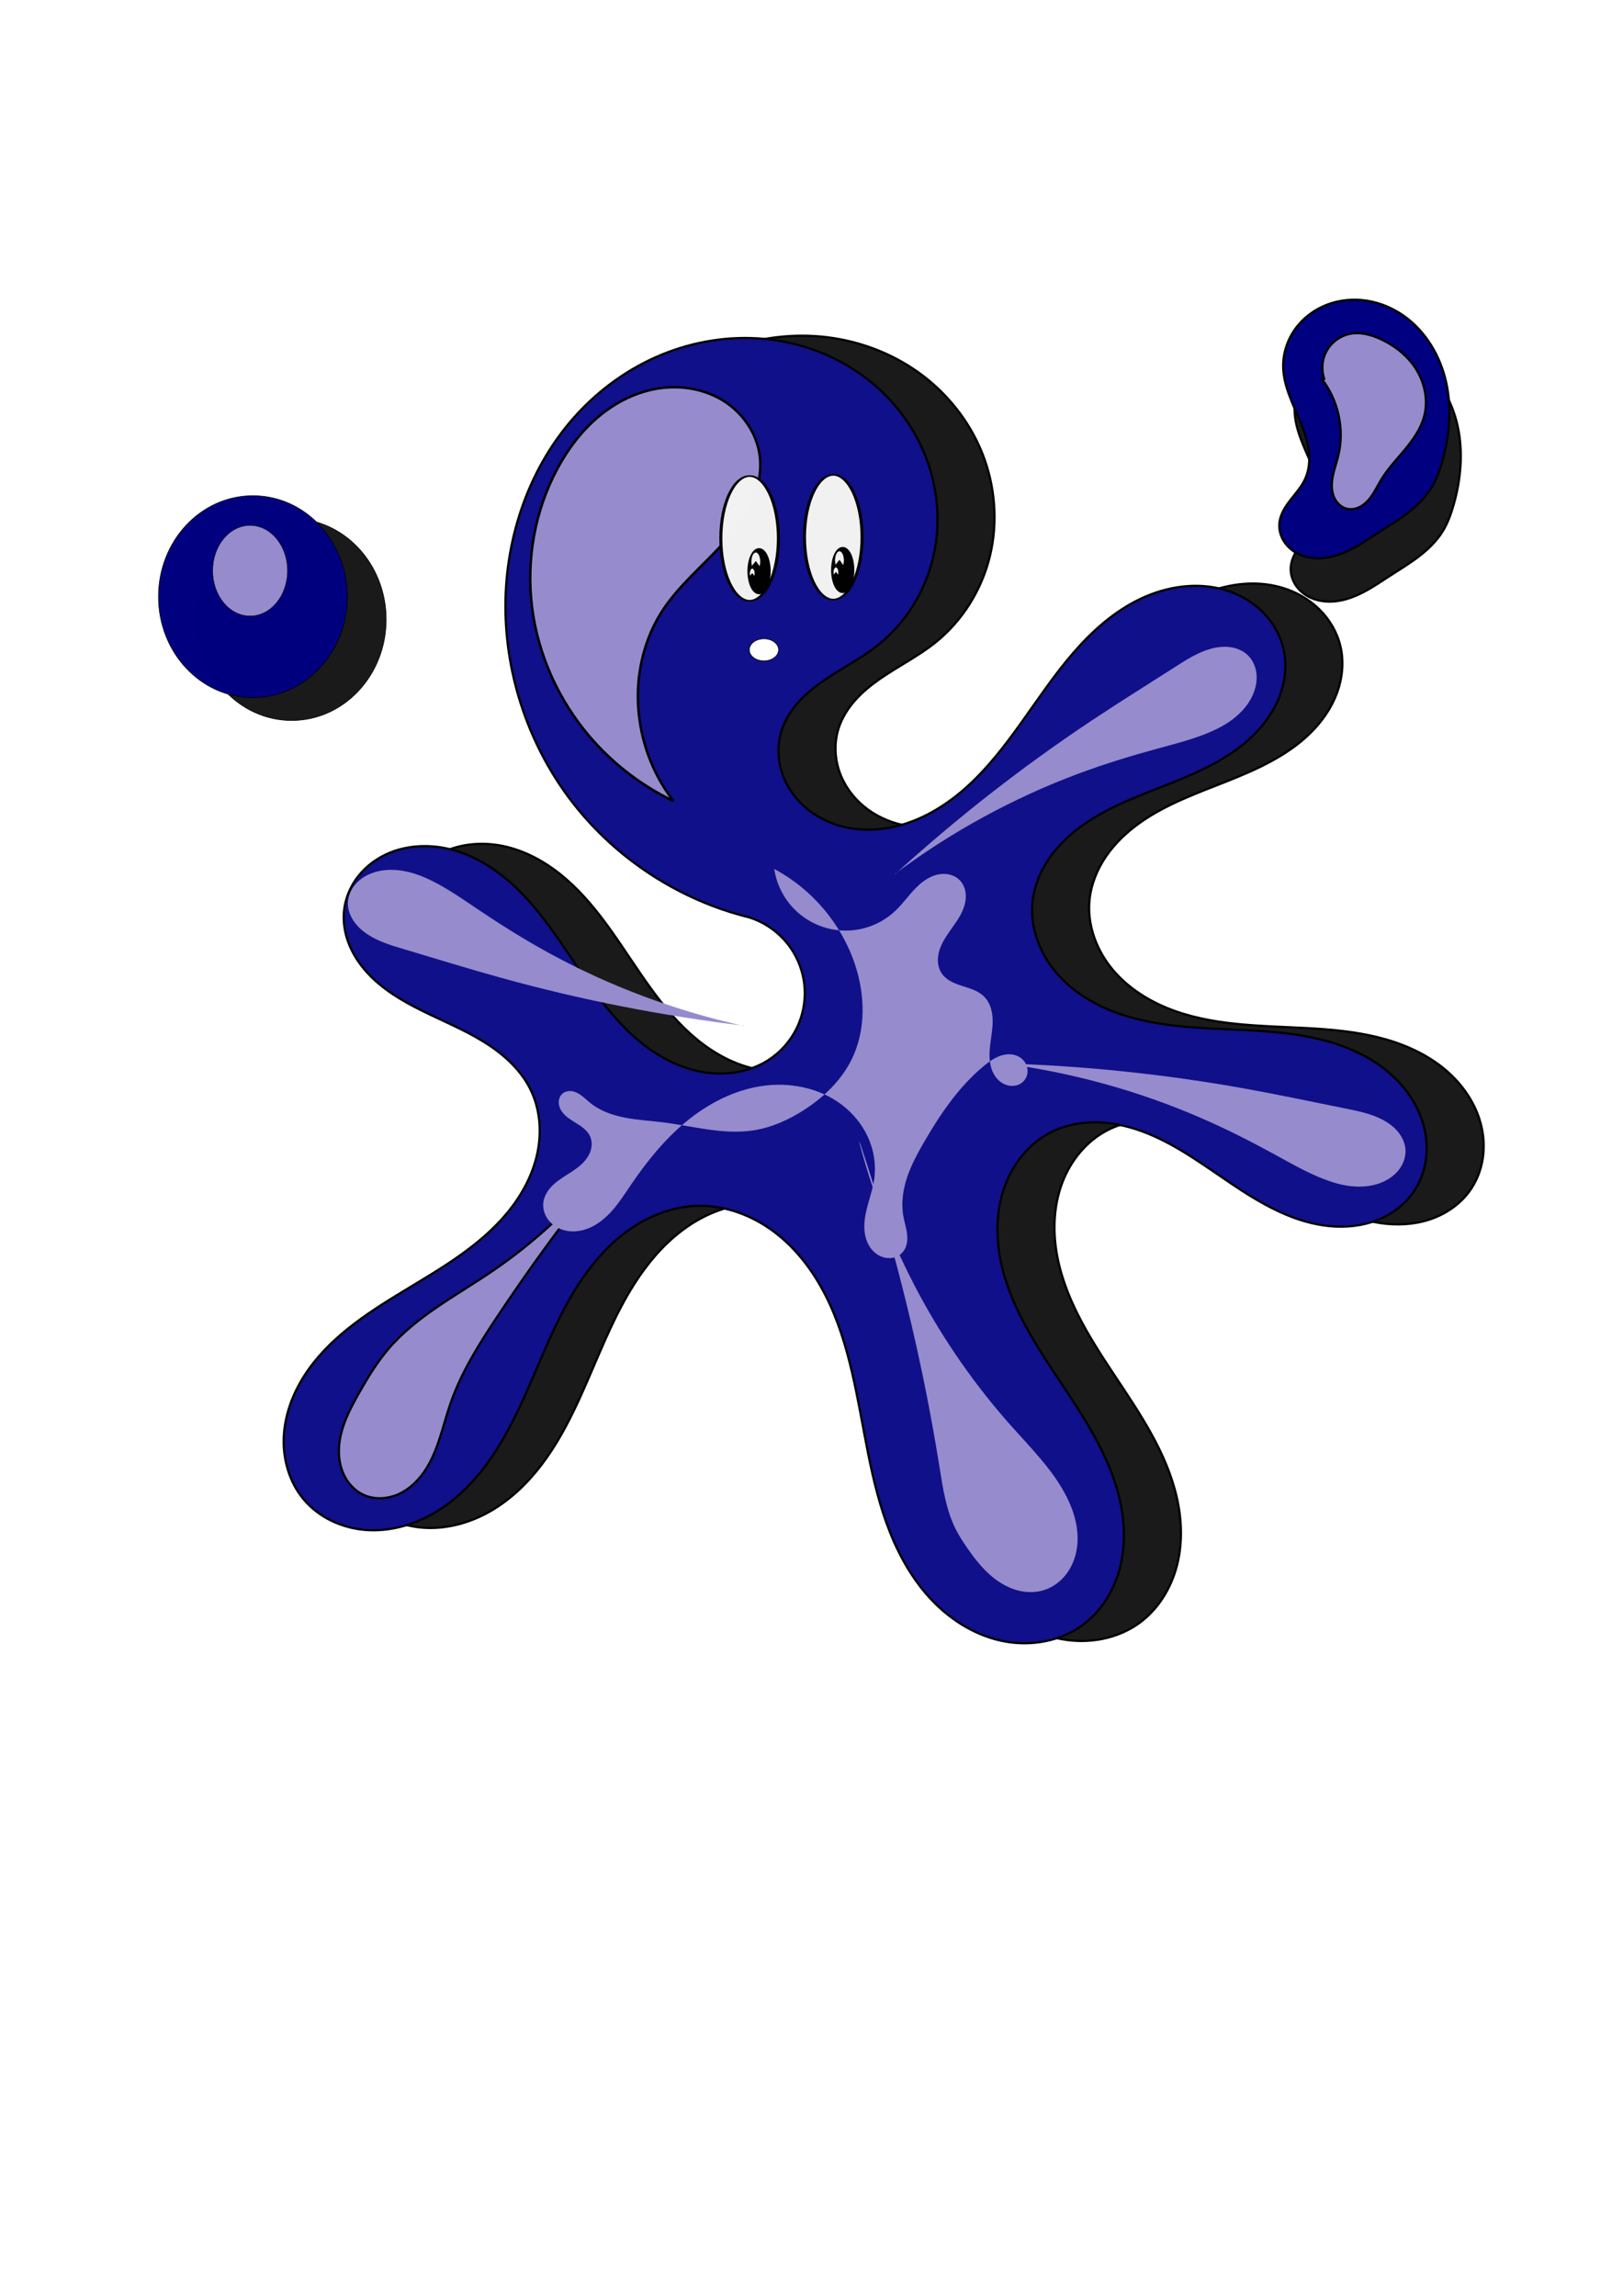 <?xml version="1.0" encoding="UTF-8"?>
<svg version="1.1" viewBox="0 0 744.09 1052.4" xmlns="http://www.w3.org/2000/svg">
<defs>
<filter id="e" x="-.609" y="-.363" width="2.218" height="1.725">
<feGaussianBlur stdDeviation="12.192"/>
</filter>
<filter id="l" x="-.447" y="-.463" width="1.894" height="1.926">
<feGaussianBlur stdDeviation="22.249"/>
</filter>
<filter id="a" x="-.303" y="-.916" width="1.605" height="2.831">
<feGaussianBlur stdDeviation="22.741"/>
</filter>
<filter id="k" x="-.696" y="-.338" width="2.393" height="1.675">
<feGaussianBlur stdDeviation="29.068"/>
</filter>
<filter id="j" x="-.511" y="-.41" width="2.022" height="1.819">
<feGaussianBlur stdDeviation="25.874"/>
</filter>
<filter id="i" x="-.405" y="-.518" width="1.81" height="2.037">
<feGaussianBlur stdDeviation="20.628"/>
</filter>
<filter id="h" x="-.636" y="-.354" width="2.273" height="1.708">
<feGaussianBlur stdDeviation="31.527"/>
</filter>
<filter id="g" x="-.41" y="-.511" width="1.82" height="2.021">
<feGaussianBlur stdDeviation="37.943"/>
</filter>
<filter id="f" x="-.615" y="-.405" width="2.23" height="1.81">
<feGaussianBlur stdDeviation="19.989"/>
</filter>
<filter id="d" x="-.138" y="-.12" width="1.275" height="1.241">
<feGaussianBlur stdDeviation="30.023"/>
</filter>
<filter id="c" x="-.472" y="-.421" width="1.943" height="1.842">
<feGaussianBlur stdDeviation="16.231"/>
</filter>
<filter id="b" x="-.503" y="-.415" width="2.005" height="1.831">
<feGaussianBlur stdDeviation="7.188"/>
</filter>
</defs>
<path d="m603.17 236.18" fill="none" stroke="#000" stroke-width="1px"/>
<path transform="matrix(.826 0 0 .878 24.405 44.129)" d="m312.08 507.61c-19.443-3.296-37.776-12.841-51.626-26.879-6.426-6.513-11.875-13.921-18.115-20.613-6.239-6.692-13.489-12.784-22.157-15.714-5.899-1.993-12.244-2.45-18.088-4.6-2.922-1.075-5.723-2.591-7.955-4.762-2.232-2.171-3.864-5.038-4.205-8.133-0.246-2.235 0.189-4.53 1.167-6.554 0.978-2.024 2.49-3.778 4.304-5.106 3.627-2.657 8.368-3.547 12.827-2.965 4.459 0.582 8.654 2.54 12.352 5.099 3.698 2.559 6.941 5.712 10.091 8.922 5.835 5.946 11.429 12.16 16.215 18.979 5.117 7.291 9.273 15.221 14.394 22.509 12.073 17.181 29.55 30.505 49.315 37.598" fill="#968bcc" filter="url(#i)" stroke="#000" stroke-width="1.174px"/>
<path d="m456.95 379.59c8.247-15.177 17.136-30.074 26.64-44.649 6.108-9.367 12.505-18.644 20.34-26.917 7.835-8.273 17.199-15.556 28.159-20.179 4.838-2.041 10.05-3.564 15.398-3.623 5.348-0.06 10.862 1.473 14.657 4.847 2.797 2.486 4.532 5.871 5 9.375 0.468 3.504-0.304 7.109-2.018 10.287-1.714 3.178-4.348 5.931-7.479 8.074s-6.749 3.686-10.531 4.681c-6.219 1.635-12.8 1.795-19.126 3.058-4.718 0.942-9.261 2.491-13.661 4.281-24.997 10.167-45.725 28.507-57.378 50.765" fill="#968bcc" filter="url(#l)" stroke="#000" stroke-width="1.144px"/>
<path d="m637.15 264.02c4.533-2.93 9.166-5.723 13.444-9.014 4.278-3.291 8.223-7.12 11.015-11.739 2.128-3.52 3.544-7.424 4.696-11.373 3.462-11.866 4.63-24.57 1.977-36.644-2.653-12.073-9.34-23.461-19.443-30.584-5.051-3.562-10.898-6.024-17.005-6.971-6.108-0.947-12.469-0.361-18.24 1.853-5.77 2.215-10.926 6.072-14.537 11.088-3.611 5.016-5.641 11.185-5.54 17.364 0.147 8.952 4.558 17.181 7.962 25.461 1.702 4.14 3.182 8.413 3.757 12.853 0.575 4.439 0.203 9.082-1.669 13.149-1.653 3.593-4.374 6.561-6.796 9.688s-4.642 6.641-4.993 10.581c-0.213 2.383 0.288 4.814 1.348 6.959 1.06 2.145 2.668 4.005 4.586 5.436 3.836 2.861 8.811 3.941 13.584 3.601 4.773-0.34 9.37-2.009 13.624-4.202 4.253-2.192 8.211-4.908 12.23-7.506" fill="#1a1a1a" filter="url(#f)" stroke="#000" stroke-opacity=".979" stroke-width="1px"/>
<path d="m631.92 244.14c4.533-2.93 9.166-5.723 13.444-9.014 4.278-3.291 8.223-7.12 11.015-11.739 2.128-3.52 3.544-7.424 4.696-11.373 3.462-11.866 4.63-24.57 1.977-36.644-2.653-12.073-9.34-23.461-19.443-30.584-5.051-3.562-10.898-6.024-17.005-6.971-6.108-0.947-12.469-0.361-18.24 1.853-5.77 2.215-10.926 6.072-14.537 11.088-3.611 5.016-5.641 11.185-5.54 17.364 0.147 8.952 4.558 17.181 7.962 25.461 1.702 4.14 3.182 8.413 3.757 12.853 0.575 4.439 0.203 9.082-1.669 13.149-1.653 3.593-4.374 6.561-6.796 9.688s-4.642 6.641-4.993 10.581c-0.213 2.383 0.288 4.814 1.348 6.959 1.06 2.145 2.668 4.005 4.586 5.436 3.836 2.861 8.811 3.941 13.584 3.601 4.773-0.34 9.37-2.009 13.624-4.202 4.253-2.192 8.211-4.908 12.23-7.506" fill="#000080" stroke="#000" stroke-width="1px"/>
<path d="m177.04 283.97c0 25.562-19.385 46.283-43.297 46.283s-43.297-20.722-43.297-46.283c0-25.562 19.385-46.283 43.297-46.283s43.297 20.722 43.297 46.283z" fill="#1a1a1a" fill-opacity=".995" fill-rule="evenodd" filter="url(#c)" stroke="#000" stroke-linecap="square" stroke-linejoin="round" stroke-width=".293"/>
<path d="m159.25 273.51c0 25.562-19.385 46.283-43.297 46.283s-43.297-20.722-43.297-46.283c0-25.562 19.385-46.283 43.297-46.283s43.297 20.722 43.297 46.283z" fill="#000080" fill-opacity=".995" fill-rule="evenodd" stroke="#000" stroke-linecap="square" stroke-linejoin="round" stroke-width=".3"/>
<path d="m369.63 419.47c-31.66-7.79-60.53-26.48-80.61-52.17s-31.239-58.219-31.158-90.825c0.079-31.947 11.205-64.206 32.84-87.712 10.818-11.753 24.14-21.239 38.918-27.3 14.779-6.061 31.007-8.662 46.912-7.179 15.905 1.482 31.451 7.08 44.455 16.356 13.004 9.276 23.405 22.239 29.329 37.073s7.304 31.5 3.571 47.032c-3.732 15.531-12.611 29.833-25.085 39.811-7.888 6.309-17.035 10.839-25.332 16.6-4.149 2.881-8.102 6.086-11.45 9.867-3.349 3.781-6.086 8.161-7.597 12.98-1.985 6.331-1.766 13.292 0.378 19.571 2.143 6.279 6.17 11.866 11.291 16.085 5.121 4.218 11.311 7.082 17.792 8.504 6.481 1.423 13.244 1.423 19.775 0.255 13.063-2.336 24.98-9.263 34.927-18.046 9.947-8.784 18.095-19.396 25.812-30.192 7.716-10.796 15.09-21.876 23.772-31.911 8.682-10.035 18.804-19.081 30.78-24.797 11.976-5.716 25.976-7.88 38.705-4.131 6.365 1.875 12.325 5.209 17.079 9.838 4.753 4.629 8.27 10.564 9.802 17.02 1.701 7.168 0.925 14.819-1.673 21.713-2.597 6.894-6.958 13.049-12.22 18.205-10.524 10.311-24.317 16.522-38.007 21.967-13.69 5.445-27.777 10.431-39.82 18.919-6.021 4.244-11.485 9.36-15.658 15.432-4.172 6.071-7.022 13.128-7.679 20.465-0.967 10.794 2.915 21.728 9.593 30.263 6.677 8.536 15.984 14.783 26.015 18.885 20.062 8.203 42.381 8.033 64.023 9.202 10.821 0.584 21.674 1.542 32.204 4.103s20.778 6.786 29.355 13.41c8.577 6.624 15.409 15.773 18.191 26.247 1.391 5.237 1.759 10.76 0.922 16.113-0.837 5.354-2.89 10.531-6.075 14.914-4.487 6.175-11.137 10.634-18.393 13.003-7.256 2.369-15.089 2.715-22.638 1.584-15.097-2.263-28.712-10.18-41.395-18.676-12.683-8.496-25.026-17.817-39.192-23.507-7.083-2.845-14.597-4.747-22.226-5.008-7.628-0.261-15.381 1.165-22.166 4.662-9.418 4.856-16.581 13.571-20.451 23.435-3.87 9.864-4.588 20.8-3.04 31.283 3.096 20.965 14.756 39.554 26.49 57.201 11.734 17.648 24.059 35.606 28.801 56.261 2.371 10.328 2.736 21.23 0.059 31.482s-8.529 19.813-17.066 26.091c-10.132 7.45-23.548 9.825-35.905 7.486s-23.635-9.123-32.439-18.104c-8.804-8.98-15.245-20.078-19.912-31.756s-7.623-23.967-10.094-36.298c-4.942-24.662-8.164-50.18-19.59-72.587-5.713-11.204-13.508-21.497-23.572-29.038-10.065-7.54-22.502-12.197-35.074-11.868-10.802 0.283-21.338 4.213-30.286 10.271-8.948 6.058-16.373 14.175-22.487 23.084-12.228 17.818-19.262 38.586-28.415 58.162-4.577 9.788-9.732 19.361-16.25 27.979-6.518 8.618-14.451 16.286-23.836 21.64-9.386 5.354-20.285 8.309-31.055 7.432-10.77-0.877-21.338-5.776-28.259-14.074-6.448-7.732-9.45-18.041-9.09-28.102 0.36-10.062 3.926-19.859 9.328-28.356 10.804-16.993 28.264-28.466 45.492-38.892 17.227-10.425 35.168-20.673 47.919-36.257 6.376-7.792 11.327-16.884 13.474-26.72 2.147-9.837 1.363-20.442-3.073-29.48-4.588-9.349-12.746-16.521-21.615-21.979-8.869-5.458-18.559-9.418-27.898-14.027-9.339-4.609-18.508-10.005-25.497-17.725-3.495-3.86-6.407-8.282-8.297-13.134-1.89-4.852-2.737-10.143-2.163-15.318 0.58-5.234 2.615-10.28 5.702-14.546 3.088-4.266 7.212-7.754 11.86-10.23 9.295-4.952 20.493-5.735 30.732-3.269s19.564 8.004 27.502 14.926c7.938 6.922 14.573 15.21 20.674 23.795 12.203 17.169 22.744 36.04 38.998 49.437 8.127 6.699 17.673 11.897 28.015 13.886 10.343 1.989 21.514 0.578 30.468-4.967 5.892-3.648 10.706-9.014 13.695-15.266 2.989-6.252 4.144-13.367 3.284-20.244-0.86-6.876-3.73-13.489-8.166-18.812-4.436-5.324-10.423-9.339-17.031-11.425" fill="#1a1a1a" filter="url(#d)" stroke="#000" stroke-width="1px"/>
<path d="m343.48 420.52c-31.66-7.797-60.531-26.483-80.611-52.173s-31.239-58.219-31.158-90.825c0.079-31.947 11.205-64.206 32.84-87.712 10.818-11.753 24.14-21.239 38.918-27.3 14.779-6.061 31.007-8.662 46.912-7.179 15.905 1.482 31.451 7.08 44.455 16.356 13.004 9.276 23.405 22.239 29.329 37.073s7.304 31.5 3.571 47.032c-3.732 15.531-12.611 29.833-25.085 39.811-7.888 6.309-17.035 10.839-25.332 16.6-4.149 2.881-8.102 6.086-11.45 9.867-3.349 3.781-6.086 8.161-7.597 12.98-1.985 6.331-1.766 13.292 0.378 19.571 2.143 6.279 6.17 11.866 11.291 16.085 5.121 4.218 11.311 7.082 17.792 8.504 6.481 1.423 13.244 1.423 19.775 0.255 13.063-2.336 24.98-9.263 34.927-18.046 9.947-8.784 18.095-19.396 25.812-30.192 7.716-10.796 15.09-21.876 23.772-31.911 8.682-10.035 18.804-19.081 30.78-24.797 11.976-5.716 25.976-7.88 38.705-4.131 6.365 1.875 12.325 5.209 17.079 9.838 4.753 4.629 8.27 10.564 9.802 17.02 1.701 7.168 0.925 14.819-1.673 21.713-2.597 6.894-6.958 13.049-12.22 18.205-10.524 10.311-24.317 16.522-38.007 21.967-13.69 5.445-27.777 10.431-39.82 18.919-6.021 4.244-11.485 9.36-15.658 15.432-4.172 6.071-7.022 13.128-7.679 20.465-0.967 10.794 2.915 21.728 9.593 30.263 6.677 8.536 15.984 14.783 26.015 18.885 20.062 8.203 42.381 8.033 64.023 9.202 10.821 0.584 21.674 1.542 32.204 4.103s20.778 6.786 29.355 13.41c8.577 6.624 15.409 15.773 18.191 26.247 1.391 5.237 1.759 10.76 0.922 16.113-0.837 5.354-2.89 10.531-6.075 14.914-4.487 6.175-11.137 10.634-18.393 13.003-7.256 2.369-15.089 2.715-22.638 1.584-15.097-2.263-28.712-10.18-41.395-18.676-12.683-8.496-25.026-17.817-39.192-23.507-7.083-2.845-14.597-4.747-22.226-5.008-7.628-0.261-15.381 1.165-22.166 4.662-9.418 4.856-16.581 13.571-20.451 23.435-3.87 9.864-4.588 20.8-3.04 31.283 3.096 20.965 14.756 39.554 26.49 57.201 11.734 17.648 24.059 35.606 28.801 56.261 2.371 10.328 2.736 21.23 0.059 31.482s-8.529 19.813-17.066 26.091c-10.132 7.45-23.548 9.825-35.905 7.486s-23.635-9.123-32.439-18.104c-8.804-8.98-15.245-20.078-19.912-31.756s-7.623-23.967-10.094-36.298c-4.942-24.662-8.164-50.18-19.59-72.587-5.713-11.204-13.508-21.497-23.572-29.038-10.065-7.54-22.502-12.197-35.074-11.868-10.802 0.283-21.338 4.213-30.286 10.271-8.948 6.058-16.373 14.175-22.487 23.084-12.228 17.818-19.262 38.586-28.415 58.162-4.577 9.788-9.732 19.361-16.25 27.979-6.518 8.618-14.451 16.286-23.836 21.64-9.386 5.354-20.285 8.309-31.055 7.432-10.77-0.877-21.338-5.776-28.259-14.074-6.448-7.732-9.45-18.041-9.09-28.102 0.36-10.062 3.926-19.859 9.328-28.356 10.804-16.993 28.264-28.466 45.492-38.892 17.227-10.425 35.168-20.673 47.919-36.257 6.376-7.792 11.327-16.884 13.474-26.72 2.147-9.837 1.363-20.442-3.073-29.48-4.588-9.349-12.746-16.521-21.615-21.979-8.869-5.458-18.559-9.418-27.898-14.027-9.339-4.609-18.508-10.005-25.497-17.725-3.495-3.86-6.407-8.282-8.297-13.134-1.89-4.852-2.737-10.143-2.163-15.318 0.58-5.234 2.615-10.28 5.702-14.546 3.088-4.266 7.212-7.754 11.86-10.23 9.295-4.952 20.493-5.735 30.732-3.269s19.564 8.004 27.502 14.926c7.938 6.922 14.573 15.21 20.674 23.795 12.203 17.169 22.744 36.04 38.998 49.437 8.127 6.699 17.673 11.897 28.015 13.886 10.343 1.989 21.514 0.578 30.468-4.967 5.892-3.648 10.706-9.014 13.695-15.266 2.989-6.252 4.144-13.367 3.284-20.244-0.86-6.876-3.73-13.489-8.166-18.812-4.436-5.324-10.423-9.339-17.031-11.425" fill="#10108a" stroke="#000" stroke-width="1px"/>
<path d="m308.81 367.2c-14.725-7.051-27.947-17.223-38.538-29.649-14.177-16.634-23.57-37.37-26.327-59.053-2.757-21.682 1.191-44.228 11.505-63.498 4.872-9.101 11.177-17.519 19.101-24.134 7.925-6.615 17.522-11.376 27.734-12.88 10.212-1.504 21.024 0.383 29.722 5.942s15.072 14.895 16.328 25.142c0.891 7.274-0.748 14.712-3.823 21.364s-7.536 12.578-12.426 18.036c-9.781 10.915-21.491 20.285-29.205 32.747-4.304 6.954-7.244 14.721-8.893 22.731-4.506 21.889 1.061 45.645 14.822 63.252" fill="#968bcc" filter="url(#h)" stroke="#000" stroke-width="1.127px"/>
<g transform="matrix(1.134 0 0 1.084 -10.184 -17.494)" fill-opacity=".995" stroke="#000" stroke-linecap="square" stroke-linejoin="round">
<path transform="matrix(2.361 0 0 1.283 -434.16 -108.35)" d="m335.31 274.09c0 11.347-2.208 20.546-4.931 20.546s-4.931-9.199-4.931-20.546 2.208-20.546 4.931-20.546 4.931 9.199 4.931 20.546z" fill="#f2f2f2" stroke-width=".518"/>
<path transform="matrix(1.574 0 0 1.336 -108.89 -110.65)" d="m294.01 275.32c0 3.858-1.196 6.986-2.671 6.986-1.475 0-2.671-3.127-2.671-6.986 0-3.858 1.196-6.986 2.671-6.986s2.671 3.127 2.671 6.986z" fill-rule="evenodd" stroke-width=".622"/>
<path transform="matrix(1.032 0 0 1.136 36.888 -68.798)" d="m300.25 285.2c-0.544-1.632-0.285-3.789 0.579-4.817 0.864-1.028 2.006-0.538 2.55 1.094 0.397 1.192 0.377 2.717-0.052 3.87l-1.513-2.008z" fill="#f2f2f2" stroke-width=".25"/>
<path transform="matrix(.595 0 0 .637 167.36 77.685)" d="m300.25 285.2c-0.544-1.632-0.285-3.789 0.579-4.817 0.864-1.028 2.006-0.538 2.55 1.094 0.397 1.192 0.377 2.717-0.052 3.87l-1.513-2.008z" fill="#f2f2f2" stroke-width=".439"/>
</g>
<g transform="matrix(1.134 0 0 1.084 -48.534 -16.951)" fill-opacity=".995" stroke="#000" stroke-linecap="square" stroke-linejoin="round">
<path transform="matrix(2.361 0 0 1.283 -434.16 -108.35)" d="m335.31 274.09c0 11.347-2.208 20.546-4.931 20.546s-4.931-9.199-4.931-20.546 2.208-20.546 4.931-20.546 4.931 9.199 4.931 20.546z" fill="#f2f2f2" stroke-width=".518"/>
<path transform="matrix(1.574 0 0 1.336 -108.89 -110.65)" d="m294.01 275.32c0 3.858-1.196 6.986-2.671 6.986-1.475 0-2.671-3.127-2.671-6.986 0-3.858 1.196-6.986 2.671-6.986s2.671 3.127 2.671 6.986z" fill-rule="evenodd" stroke-width=".622"/>
<path transform="matrix(1.032 0 0 1.136 36.888 -68.798)" d="m300.25 285.2c-0.544-1.632-0.285-3.789 0.579-4.817 0.864-1.028 2.006-0.538 2.55 1.094 0.397 1.192 0.377 2.717-0.052 3.87l-1.513-2.008z" fill="#f2f2f2" stroke-width=".25"/>
<path transform="matrix(.595 0 0 .637 167.36 77.685)" d="m300.25 285.2c-0.544-1.632-0.285-3.789 0.579-4.817 0.864-1.028 2.006-0.538 2.55 1.094 0.397 1.192 0.377 2.717-0.052 3.87l-1.513-2.008z" fill="#f2f2f2" stroke-width=".439"/>
</g>
<path d="m356.96 297.87c0 2.805-3.007 5.078-6.717 5.078s-6.717-2.274-6.717-5.078c0-2.805 3.007-5.078 6.717-5.078 3.709 0 6.717 2.274 6.717 5.078z" fill="#fff" fill-opacity=".995" stroke="#000" stroke-linecap="square" stroke-linejoin="round" stroke-width=".3"/>
<path d="m607.28 174.13c-1.685-4.422-1.242-9.602 1.171-13.674 2.413-4.071 6.744-6.948 11.432-7.593 4.29-0.59 8.644 0.607 12.602 2.363 6.785 3.009 12.887 7.794 16.811 14.095 3.924 6.3 5.524 14.163 3.668 21.35-1.476 5.718-4.973 10.693-8.736 15.245-3.763 4.551-7.882 8.855-10.955 13.898-1.933 3.173-3.454 6.639-5.916 9.421-1.231 1.391-2.7 2.598-4.397 3.355s-3.632 1.042-5.44 0.614c-2.258-0.535-4.173-2.16-5.333-4.169-1.16-2.01-1.613-4.372-1.589-6.692 0.048-4.64 1.901-9.043 2.984-13.556 2.924-12.183-0.067-25.646-7.877-35.445" fill="#968bcc" filter="url(#e)" stroke="#000" stroke-width="1px"/>
<path d="m458.52 487.39c37.905 1.064 75.715 4.991 112.93 11.729 15.1 2.734 30.097 5.929 45.133 8.947 6.074 1.219 12.275 2.452 17.625 5.367 2.675 1.457 5.108 3.334 6.939 5.648s3.04 5.078 3.22 7.936c0.243 3.86-1.434 7.728-4.242 10.601-2.809 2.873-6.68 4.779-10.765 5.667-4.085 0.888-8.376 0.794-12.498 0.067-4.122-0.727-8.09-2.074-11.914-3.668-7.08-2.951-13.697-6.751-20.376-10.41-11.011-6.033-22.255-11.718-33.838-16.759-29.267-12.736-60.664-21.309-92.738-25.322" fill="#968bcc" filter="url(#a)"/>
<path d="m393.85 523.21c12.55 48.207 36.71 93.349 69.859 130.53 8.597 9.644 17.887 18.896 24.158 30.192 4.254 7.664 7.05 16.468 5.934 25.162-0.558 4.347-2.109 8.595-4.702 12.129-2.592 3.534-6.248 6.325-10.425 7.65-3.48 1.104-7.251 1.178-10.825 0.431-3.574-0.747-6.956-2.295-9.99-4.327-6.068-4.063-10.673-9.944-14.795-15.971-1.687-2.467-3.315-4.981-4.683-7.638-4.595-8.923-6.085-19.065-7.67-28.975-8.043-50.285-20.209-99.91-36.336-148.21" fill="#968bcc" filter="url(#k)"/>
<path d="m276.58 537.15c-17.242 21.469-33.52 43.712-48.766 66.642-8.266 12.431-16.299 25.207-21.21 39.305-3.628 10.415-5.595 21.629-11.664 30.838-3.034 4.604-7.125 8.627-12.144 10.911-5.019 2.283-11.018 2.681-16.04 0.403-4.018-1.823-7.206-5.254-9.093-9.242-1.887-3.989-2.523-8.502-2.218-12.904 0.61-8.803 4.81-16.915 9.159-24.594 3.95-6.975 8.122-13.873 13.309-19.984 12.909-15.209 31.182-24.578 47.685-35.787 19.354-13.145 36.71-29.228 51.29-47.526" fill="#968bcc" filter="url(#j)" stroke="#000" stroke-width="1px"/>
<path d="m131.82 261.6c0 11.473-7.683 20.774-17.159 20.774-9.477 0-17.159-9.301-17.159-20.774s7.683-20.774 17.159-20.774c9.477 0 17.159 9.301 17.159 20.774z" fill="#968bcc" fill-rule="evenodd" filter="url(#b)" stroke="#000" stroke-linecap="square" stroke-linejoin="round" stroke-width=".206"/>
<path d="m354.96 398.32c0.882 5.95 3.423 11.646 7.262 16.277 3.839 4.631 8.964 8.184 14.648 10.155 5.684 1.97 11.909 2.352 17.79 1.091 5.882-1.261 11.403-4.162 15.779-8.29 4.485-4.231 7.773-9.695 12.696-13.408 2.461-1.857 5.352-3.245 8.422-3.522 1.535-0.138 3.102 5e-3 4.568 0.481 1.466 0.476 2.83 1.288 3.903 2.394 1.37 1.413 2.235 3.276 2.581 5.213 0.346 1.937 0.19 3.945-0.301 5.85-0.982 3.811-3.243 7.149-5.523 10.357-2.28 3.208-4.655 6.436-5.921 10.163-0.633 1.863-0.976 3.84-0.85 5.804s0.735 3.915 1.877 5.517c1.073 1.504 2.58 2.66 4.209 3.532 1.629 0.872 3.386 1.477 5.146 2.039 1.76 0.563 3.536 1.089 5.234 1.817 1.698 0.728 3.328 1.67 4.644 2.968 1.596 1.574 2.673 3.627 3.28 5.785 0.607 2.158 0.761 4.423 0.68 6.664-0.163 4.481-1.25 8.89-1.407 13.371-0.079 2.24 0.079 4.506 0.691 6.662 0.612 2.157 1.696 4.206 3.297 5.775 1.601 1.569 3.742 2.629 5.981 2.738 1.12 0.054 2.253-0.128 3.289-0.556s1.971-1.106 2.681-1.973c0.697-0.853 1.172-1.884 1.379-2.966s0.151-2.212-0.151-3.272c-0.603-2.119-2.198-3.91-4.187-4.858-1.286-0.613-2.721-0.888-4.146-0.873-1.424 0.015-2.838 0.314-4.176 0.804-2.675 0.98-5.015 2.694-7.212 4.507-11.438 9.437-19.919 21.946-27.37 34.767-3.025 5.206-5.924 10.53-7.841 16.239-1.917 5.708-2.821 11.858-1.776 17.788 0.487 2.766 1.391 5.454 1.718 8.243 0.164 1.395 0.181 2.815-0.073 4.196-0.253 1.381-0.785 2.724-1.645 3.834-1.284 1.658-3.273 2.72-5.353 2.99-2.079 0.27-4.23-0.228-6.046-1.276-1.816-1.048-3.302-2.627-4.353-4.442-1.051-1.815-1.676-3.859-1.953-5.937-0.553-4.157 0.266-8.374 1.355-12.424 1.09-4.05 2.457-8.045 3.035-12.199 0.89-6.405-0.165-13.041-2.818-18.938-2.653-5.897-6.878-11.052-12.02-14.974-10.284-7.843-23.986-10.521-36.777-8.613-12.792 1.908-24.69 8.112-34.665 16.344-9.975 8.232-18.15 18.441-25.418 29.139-2.682 3.948-5.263 7.989-8.422 11.567-3.158 3.579-6.962 6.714-11.439 8.368-2.239 0.827-4.628 1.273-7.014 1.2s-4.765-0.671-6.852-1.83-3.87-2.885-5.005-4.984-1.604-4.57-1.213-6.925c0.533-3.214 2.592-5.999 5.043-8.145s5.311-3.76 8.03-5.554 5.367-3.839 7.128-6.58c0.88-1.37 1.524-2.905 1.777-4.514 0.253-1.609 0.104-3.294-0.526-4.796-0.869-2.07-2.582-3.671-4.419-4.961-1.837-1.29-3.841-2.333-5.638-3.678s-3.419-3.066-4.094-5.207c-0.337-1.07-0.423-2.229-0.169-3.323 0.254-1.093 0.858-2.115 1.744-2.804 0.956-0.743 2.197-1.071 3.407-1.03 1.21 0.041 2.39 0.432 3.459 1 2.138 1.137 3.824 2.947 5.709 4.468 4.535 3.66 10.22 5.631 15.942 6.739 5.721 1.108 11.563 1.417 17.346 2.137 13.815 1.722 27.663 5.805 41.424 3.699 8.483-1.298 16.485-4.925 23.671-9.616 8.87-5.792 16.769-13.429 21.452-22.931 6.602-13.396 6.218-29.481 1.479-43.643-6.199-18.527-19.727-34.49-36.986-43.643" fill="#968bcc" filter="url(#g)"/>
<path transform="matrix(.72 -.694 .694 .72 -61.329 463.21)" d="m383.2 282.35c37.905 1.064 75.715 4.991 112.93 11.729 15.1 2.734 30.097 5.929 45.133 8.947 6.074 1.219 12.275 2.452 17.625 5.367 2.675 1.457 5.108 3.334 6.939 5.648s3.04 5.078 3.22 7.936c0.243 3.86-1.434 7.728-4.242 10.601-2.809 2.873-6.68 4.779-10.765 5.667-4.085 0.888-8.376 0.794-12.498 0.067-4.122-0.727-8.09-2.074-11.914-3.668-7.08-2.951-13.697-6.751-20.376-10.41-11.011-6.033-22.255-11.718-33.838-16.759-29.267-12.736-60.664-21.309-92.738-25.322" fill="#968bcc" filter="url(#a)"/>
<path transform="matrix(-.996 -.091 .091 -.996 696.98 786.23)" d="m383.2 282.35c37.905 1.064 75.715 4.991 112.93 11.729 15.1 2.734 30.097 5.929 45.133 8.947 6.074 1.219 12.275 2.452 17.625 5.367 2.675 1.457 5.108 3.334 6.939 5.648s3.04 5.078 3.22 7.936c0.243 3.86-1.434 7.728-4.242 10.601-2.809 2.873-6.68 4.779-10.765 5.667-4.085 0.888-8.376 0.794-12.498 0.067-4.122-0.727-8.09-2.074-11.914-3.668-7.08-2.951-13.697-6.751-20.376-10.41-11.011-6.033-22.255-11.718-33.838-16.759-29.267-12.736-60.664-21.309-92.738-25.322" fill="#968bcc" filter="url(#a)"/>
</svg>
